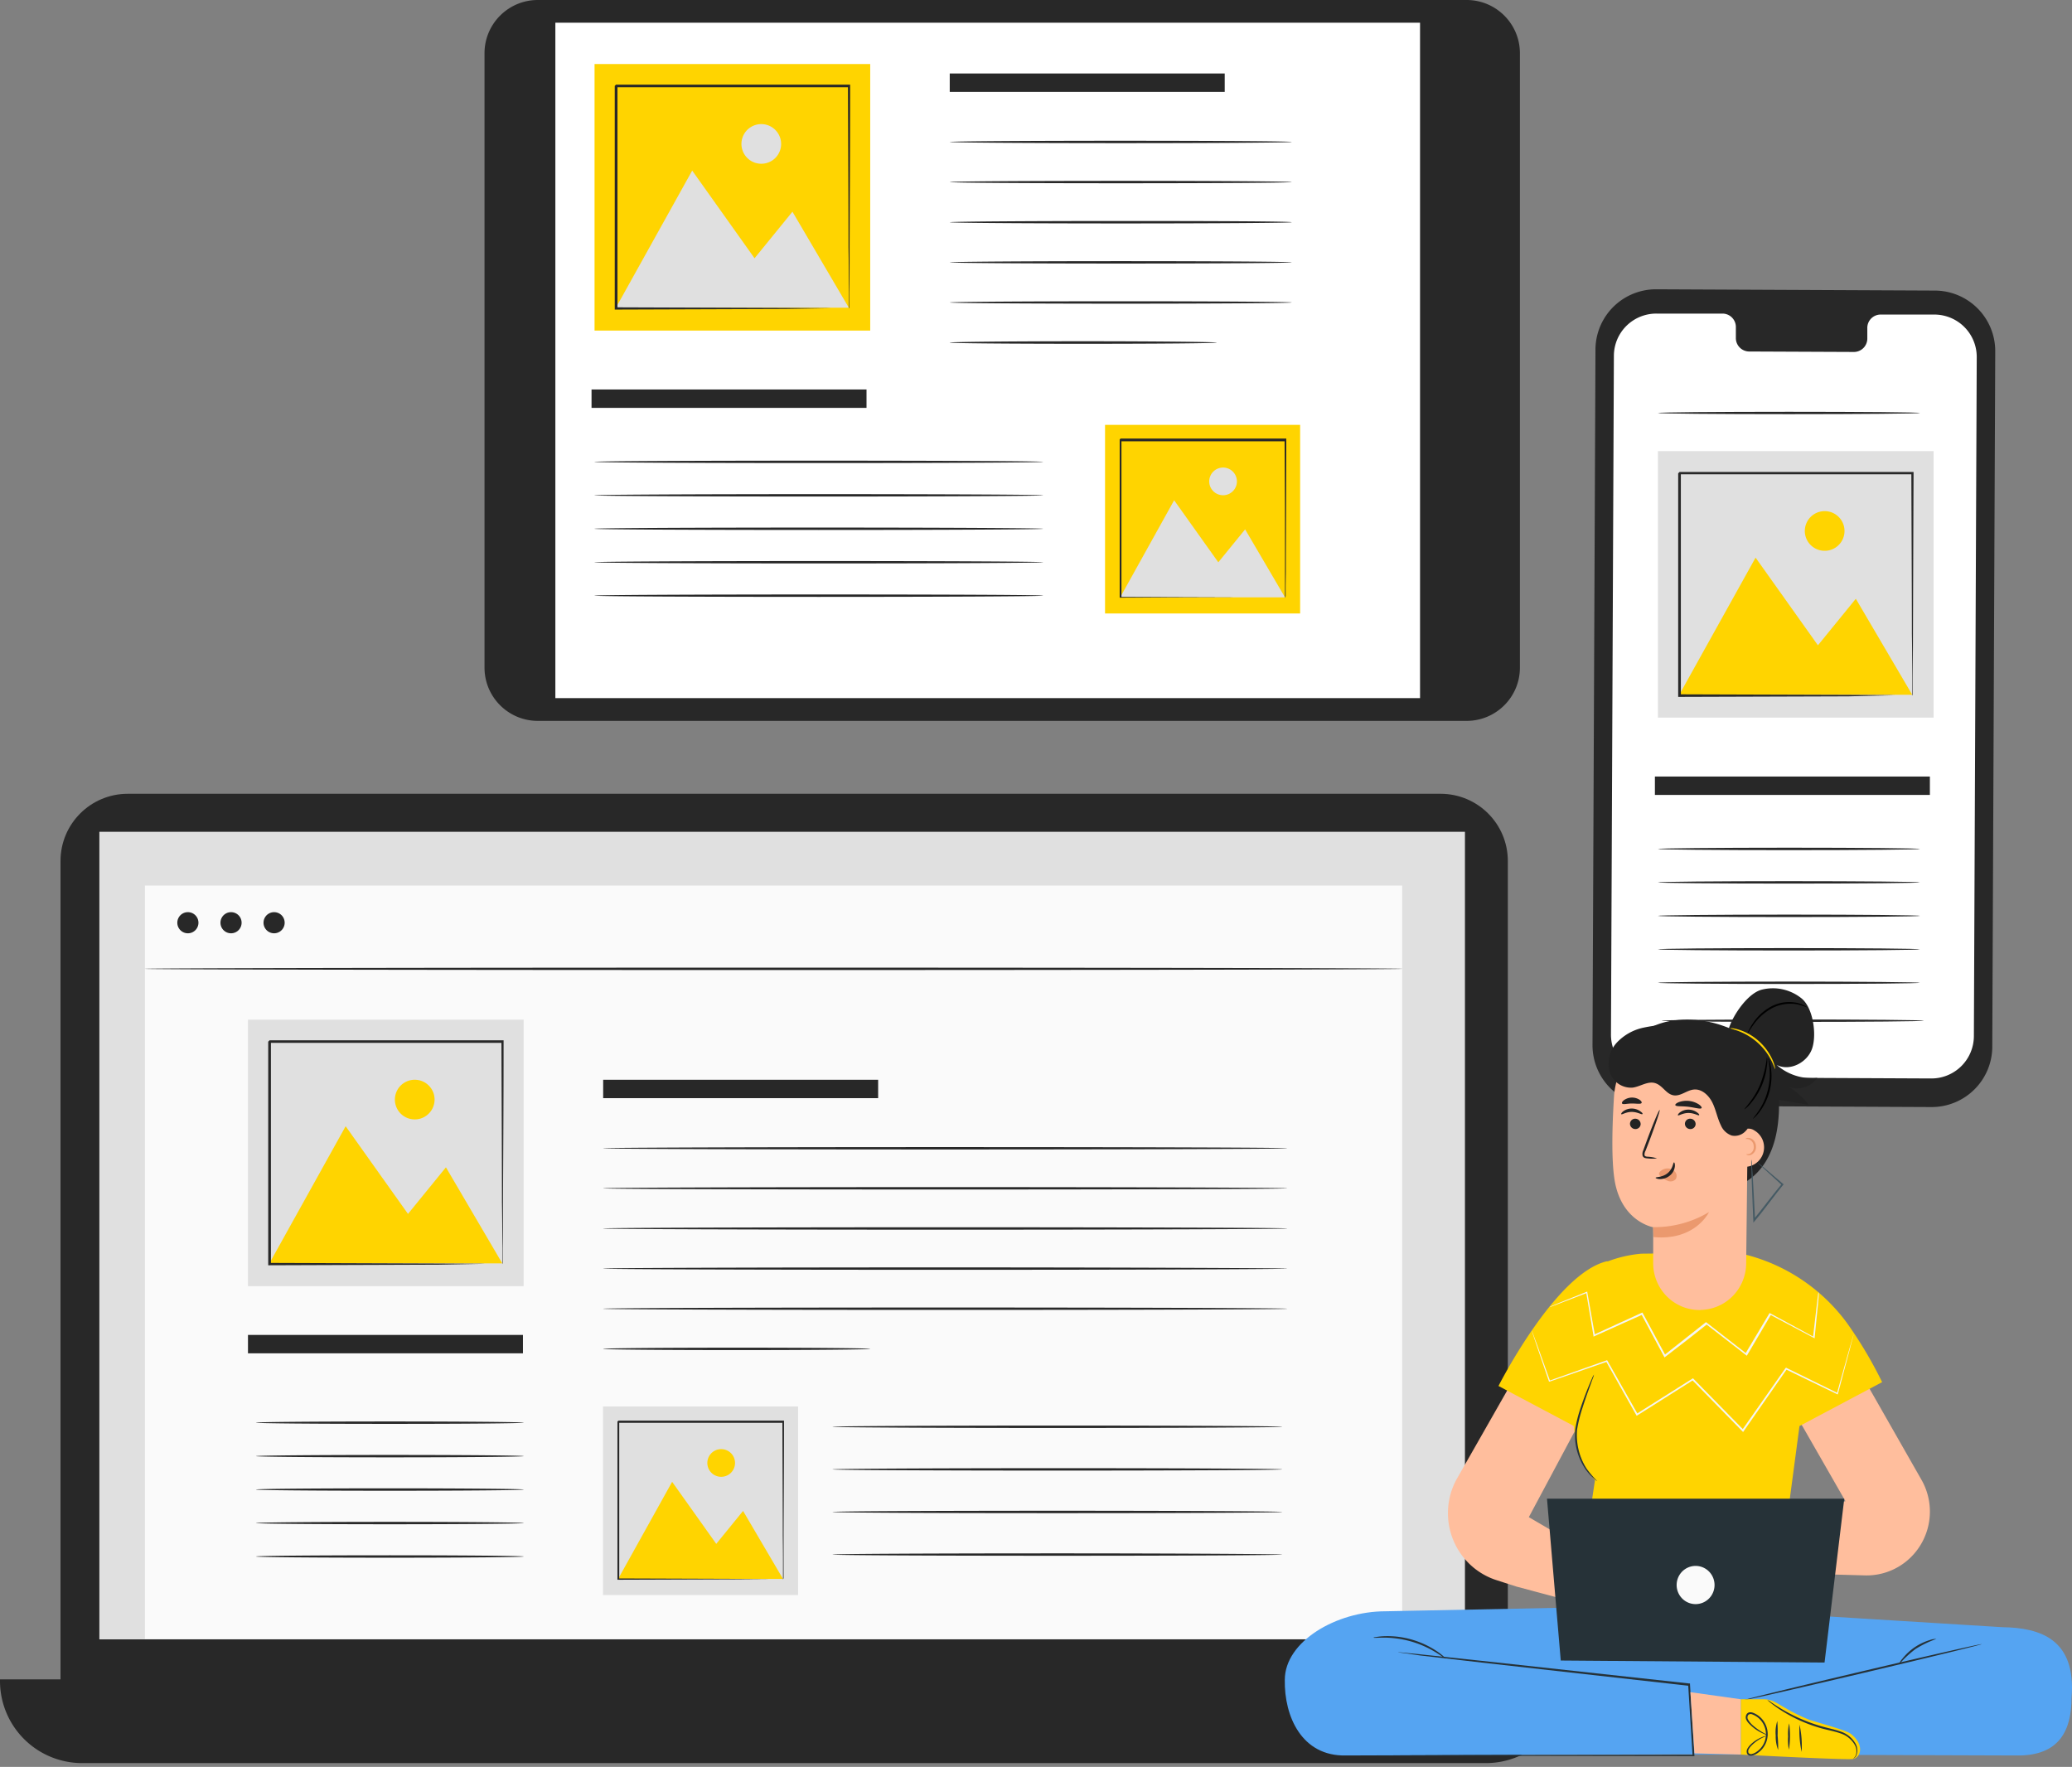 <svg width="455" height="388" fill="none" xmlns="http://www.w3.org/2000/svg"><rect width="100%" height="100%" fill="#808080" stroke="none"/><path d="M424.107 243.103l-61.144-.283a13.314 13.314 0 01-9.391-3.92 13.288 13.288 0 01-3.866-9.407l.649-152.752a13.28 13.28 0 018.281-12.234 13.305 13.305 0 015.097-.982l61.144.284a13.31 13.31 0 019.397 3.916 13.288 13.288 0 013.87 9.41l-.649 152.743a13.279 13.279 0 01-3.951 9.385 13.31 13.31 0 01-9.437 3.84z" fill="#282828"/><path d="M424.797 69.075h-11.858a2.932 2.932 0 00-2.888 3.038v2.137a2.946 2.946 0 01-2.889 3.038l-23.117-.101a2.948 2.948 0 01-2.859-3.038V71.9a2.923 2.923 0 00-.19-1.137 2.94 2.94 0 00-2.678-1.9h-14.553a9.309 9.309 0 00-8.64 5.696 9.298 9.298 0 00-.725 3.56l-.639 149.086a9.303 9.303 0 005.729 8.619 9.305 9.305 0 003.565.717l61.023.284a9.328 9.328 0 009.375-9.256l.628-149.096a9.305 9.305 0 00-5.709-8.67 9.332 9.332 0 00-3.575-.728z" fill="#fff"/><path d="M423.793 170.525h-60.384v4.04h60.384v-4.04zM421.615 186.424c0 .142-12.891.263-28.783.263-15.892 0-28.793-.121-28.793-.263 0-.142 12.891-.274 28.793-.274s28.783.122 28.783.274zM421.615 90.685c0 .142-12.891.263-28.783.263-15.892 0-28.793-.121-28.793-.263 0-.142 12.891-.263 28.793-.263s28.783.111 28.783.263zM421.615 193.766c0 .142-12.891.263-28.783.263-15.892 0-28.793-.121-28.793-.263 0-.142 12.891-.263 28.793-.263s28.783.121 28.783.263zM421.615 201.118c0 .141-12.891.263-28.783.263-15.892 0-28.793-.122-28.793-.263 0-.142 12.891-.274 28.793-.274s28.783.122 28.783.274zM421.615 208.46c0 .141-12.891.263-28.783.263-15.892 0-28.793-.122-28.793-.263 0-.142 12.891-.264 28.793-.264s28.783.122 28.783.264zM421.615 215.812c0 .142-12.891.263-28.783.263-15.892 0-28.793-.121-28.793-.263 0-.142 12.891-.263 28.793-.263s28.783.151 28.783.263zM422.466 224.136c0 .152-12.892.263-28.784.263-15.891 0-28.783-.111-28.783-.263 0-.152 12.881-.263 28.783-.263 15.902 0 28.784.121 28.784.263z" fill="#282828"/><path d="M424.606 99.06h-60.537v58.523h60.537V99.06z" fill="#E0E0E0"/><path d="M368.762 152.57l16.753-30.117 13.693 19.251 8.32-10.218 12.385 21.084h-51.151zM405.045 116.6a4.35 4.35 0 01-2.69 4.023 4.366 4.366 0 01-4.749-.944 4.349 4.349 0 01-.945-4.746 4.357 4.357 0 017.108-1.413 4.356 4.356 0 011.276 3.08z" fill="#FFD400"/><path d="M419.914 152.732a2.264 2.264 0 010-.233v-.688-2.633c0-2.319 0-5.671-.071-9.935 0-8.547-.071-20.719-.122-35.332l.244.243h-51.141c-.071.061.537-.547.283-.283V152.712l-.253-.243 36.982.121 10.44.071H419.782 416.377l-10.47.254-37.144.121h-.243v-.253-23.069-25.772l.293-.294H420.208v.253c-.061 14.674-.101 26.907-.132 35.444 0 4.243-.051 7.574-.061 9.883v3.241c0 .162-.091.273-.101.263zM106.397 11.696v134.909c0 6.46 5.241 11.697 11.706 11.697h203.956c6.465 0 11.706-5.237 11.706-11.697V11.696c0-6.46-5.241-11.696-11.706-11.696H118.103c-6.465 0-11.706 5.237-11.706 11.696z" fill="#282828"/><path d="M121.954 4.992V153.31h189.879V4.992H121.954z" fill="#fff"/><path d="M322.295 73.075a6.082 6.082 0 015.618 3.75 6.07 6.07 0 01-1.318 6.622 6.085 6.085 0 01-9.356-.92 6.075 6.075 0 015.056-9.452zM112.947 56.548v45.206c0 .682.553 1.235 1.236 1.235h.041c.683 0 1.236-.553 1.236-1.235V56.548c0-.683-.553-1.236-1.236-1.236h-.041c-.683 0-1.236.553-1.236 1.236zM268.942 16.142h-60.384v4.04h60.384v-4.04zM190.283 85.53h-60.384v4.041h60.384v-4.04zM283.648 31.17c0 .142-16.804.263-37.5.263-20.695 0-37.55-.121-37.55-.263 0-.142 16.804-.263 37.55-.263s37.5.111 37.5.263zM283.648 39.98c0 .152-16.804.263-37.5.263-20.695 0-37.55-.111-37.55-.263 0-.152 16.804-.263 37.55-.263s37.5.121 37.5.263zM283.648 48.8c0 .143-16.804.264-37.5.264-20.695 0-37.55-.121-37.55-.263 0-.142 16.804-.273 37.55-.273s37.5.08 37.5.273zM283.648 57.61c0 .143-16.804.264-37.5.264-20.695 0-37.55-.121-37.55-.263 0-.142 16.804-.263 37.55-.263s37.5.111 37.5.263zM283.648 66.42c0 .143-16.804.264-37.5.264-20.695 0-37.55-.121-37.55-.263 0-.142 16.804-.263 37.55-.263s37.5.121 37.5.263zM267.178 75.231c0 .152-13.175.264-29.31.264-16.135 0-29.31-.112-29.31-.264 0-.151 13.124-.293 29.31-.293 16.185 0 29.31.152 29.31.293zM229.051 101.42c0 .151-22.054.263-49.256.263s-49.256-.112-49.256-.263c0-.152 22.054-.264 49.256-.264s49.256.112 49.256.264zM229.051 108.771c0 .142-22.054.264-49.256.264s-49.256-.122-49.256-.264c0-.142 22.054-.263 49.256-.263s49.256.111 49.256.263zM229.051 116.113c0 .152-22.054.264-49.256.264s-49.256-.112-49.256-.264c0-.151 22.054-.263 49.256-.263s49.256.122 49.256.263zM229.051 123.465c0 .142-22.054.263-49.256.263s-49.256-.121-49.256-.263c0-.142 22.054-.263 49.256-.263s49.256.111 49.256.263zM229.051 130.807c0 .152-22.054.264-49.256.264s-49.256-.112-49.256-.264c0-.152 22.054-.263 49.256-.263s49.256.091 49.256.263z" fill="#282828"/><path d="M191.096 14.066H130.56v58.523h60.536V14.066z" fill="#FFD400"/><path d="M135.25 67.576l16.753-30.117 13.692 19.251 8.321-10.218 12.385 21.084H135.25zM171.533 31.605a4.351 4.351 0 01-2.69 4.024 4.361 4.361 0 01-5.942-3.174 4.348 4.348 0 011.853-4.47 4.359 4.359 0 012.421-.734 4.367 4.367 0 014.358 4.354z" fill="#E0E0E0"/><path d="M186.4 67.738a2.464 2.464 0 010-.243v-.678-2.633c0-2.32 0-5.681-.071-9.935 0-8.547-.071-20.73-.121-35.342l.243.253H135.31c-.071.06.537-.547.284-.284V67.74l-.254-.254 36.983.132 10.429.06h3.516-3.516l-10.358.173-37.145.131h-.253v-.253V44.66 18.877c-.264.253.344-.365.294-.294h51.394v.243c0 14.684-.091 26.907-.122 35.494 0 4.243 0 7.575-.06 9.884V67.445c0 .162-.092.303-.102.293z" fill="#282828"/><path d="M285.502 93.298h-42.84v41.418h42.84V93.298z" fill="#FFD400"/><path d="M245.987 131.172l11.848-21.317 9.699 13.621 5.888-7.231 8.757 14.927h-36.192zM271.619 105.713a3.035 3.035 0 01-1.877 2.807 3.044 3.044 0 01-3.313-.658 3.032 3.032 0 01-.659-3.311 3.04 3.04 0 015.849 1.162z" fill="#E0E0E0"/><path d="M282.177 131.284v-.649-1.863-7.028c0-6.076 0-14.663-.091-25.013l.172.182h-36.192c-.05 0 .385-.385.203-.202v34.542l-.172-.182 26.168.091h9.345-9.274l-26.28.081h-.182v-.172-34.563c-.173.183.253-.253.213-.212h36.374v.172c0 10.39-.071 19.048-.091 25.124 0 3.038 0 5.357-.051 6.998v2.288c0 .122-.132.406-.142.406zM316.345 174.312H28.055c-8.155 0-14.766 6.605-14.766 14.754v180.49c0 8.148 6.611 14.754 14.767 14.754h288.289c8.155 0 14.767-6.606 14.767-14.754v-180.49c0-8.149-6.612-14.754-14.767-14.754z" fill="#282828"/><path d="M0 368.786h344.335v.355c0 4.78-1.9 9.365-5.283 12.746a18.051 18.051 0 01-12.757 5.279H18.04a18.043 18.043 0 01-16.67-11.134A18.016 18.016 0 010 369.13v-.354.01z" fill="#282828"/><path d="M321.694 182.656H21.82v177.34h299.874v-177.34z" fill="#E0E0E0"/><path d="M140.873 368.786l4.266 6.785h60.121l3.973-6.785h-68.36z" fill="#282828"/><path d="M307.911 194.464H31.825v165.461H307.91V194.464z" fill="#FAFAFA"/><path d="M43.579 202.626a2.32 2.32 0 11-4.641 0 2.32 2.32 0 014.64 0zM53.055 202.626a2.317 2.317 0 01-2.777 2.273 2.32 2.32 0 01-1.685-3.168 2.326 2.326 0 012.151-1.424 2.323 2.323 0 012.138 1.432c.116.281.175.582.173.887zM62.51 202.626a2.317 2.317 0 01-2.777 2.273 2.32 2.32 0 01-1.685-3.168c.177-.423.476-.785.859-1.039a2.326 2.326 0 011.292-.385 2.324 2.324 0 011.638.679 2.32 2.32 0 01.673 1.64zM307.911 212.753c0 .141-61.823.263-138.038.263s-138.048-.122-138.048-.263c0-.142 61.823-.264 138.048-.264s138.038.112 138.038.264zM331.112 368.917H13.289v1.013h317.823v-1.013zM114.838 293.139H54.454v4.041h60.384v-4.041zM192.836 237.108h-60.384v4.04h60.384v-4.04zM282.652 252.156c0 .142-33.627.263-75.1.263-41.472 0-75.1-.121-75.1-.263 0-.142 33.618-.263 75.1-.263 41.483 0 75.1.101 75.1.263zM282.652 260.946c0 .152-33.627.263-75.1.263-41.472 0-75.1-.111-75.1-.263 0-.152 33.618-.263 75.1-.263 41.483 0 75.1.121 75.1.263zM282.652 269.766c0 .142-33.627.264-75.1.264-41.472 0-75.1-.122-75.1-.264 0-.142 33.618-.263 75.1-.263 41.483 0 75.1.111 75.1.263zM282.652 278.577c0 .142-33.627.263-75.1.263-41.472 0-75.1-.121-75.1-.263 0-.142 33.618-.263 75.1-.263 41.483 0 75.1.172 75.1.263zM282.652 287.387c0 .152-33.627.263-75.1.263-41.472 0-75.1-.111-75.1-.263 0-.152 33.618-.263 75.1-.263 41.483 0 75.1.121 75.1.263zM191.083 296.207c0 .142-13.125.263-29.31.263-16.186 0-29.321-.121-29.321-.263 0-.142 13.125-.263 29.321-.263 16.195 0 29.31.111 29.31.263zM281.549 313.312c0 .142-22.094.263-49.357.263-27.263 0-49.358-.121-49.358-.263 0-.142 22.095-.263 49.358-.263 27.263 0 49.357.111 49.357.263zM281.549 322.669c0 .141-22.094.263-49.357.263-27.263 0-49.358-.122-49.358-.263 0-.142 22.095-.264 49.358-.264 27.263 0 49.357.112 49.357.264zM281.549 332.016c0 .152-22.094.263-49.357.263-27.263 0-49.358-.111-49.358-.263 0-.152 22.095-.264 49.358-.264 27.263 0 49.357.122 49.357.264zM281.549 341.373c0 .152-22.094.263-49.357.263-27.263 0-49.358-.111-49.358-.263 0-.152 22.095-.263 49.358-.263 27.263 0 49.357.162 49.357.263zM115.003 312.41c0 .152-13.176.263-29.392.263s-29.391-.111-29.391-.263c0-.152 13.175-.263 29.391-.263 16.216 0 29.392.121 29.392.263zM115.003 319.762c0 .142-13.176.263-29.392.263s-29.391-.121-29.391-.263c0-.142 13.175-.263 29.391-.263 16.216 0 29.392.111 29.392.263zM115.003 327.094c0 .152-13.176.263-29.392.263s-29.391-.111-29.391-.263c0-.152 13.175-.263 29.391-.263 16.216 0 29.392.131 29.392.263zM115.003 334.456c0 .142-13.176.263-29.392.263s-29.391-.121-29.391-.263c0-.142 13.175-.263 29.391-.263 16.216 0 29.392.121 29.392.263zM115.003 341.798c0 .152-13.176.264-29.392.264s-29.391-.112-29.391-.264c0-.152 13.175-.263 29.391-.263 16.216 0 29.392.122 29.392.263z" fill="#282828"/><path d="M114.99 223.912H54.454v58.523h60.536v-58.523z" fill="#E0E0E0"/><path d="M59.158 277.433l16.743-30.117 13.693 19.251 8.33-10.228 12.375 21.094h-51.14zM95.43 241.462a4.355 4.355 0 01-5.208 4.271 4.36 4.36 0 01-3.424-3.421 4.35 4.35 0 011.853-4.47 4.356 4.356 0 012.421-.734 4.352 4.352 0 014.029 2.686c.219.529.33 1.096.33 1.668z" fill="#FFD400"/><path d="M110.303 277.595v-.243-.679-2.633c0-2.319 0-5.681-.071-9.944 0-8.547-.071-20.72-.122-35.333l.243.243h-51.14c-.072.061.536-.536.283-.273v48.851l-.243-.253 36.982.132 10.429.061h3.73-3.629l-10.48.192-37.134.132h-.253v-.253-23.079-25.773l.294-.294h51.394v.244c0 14.683-.101 26.906-.131 35.443 0 4.233 0 7.575-.061 9.884V277.26a.884.884 0 01-.091.335z" fill="#282828"/><path d="M175.255 308.846h-42.84v41.418h42.84v-41.418z" fill="#E0E0E0"/><path d="M135.739 346.72l11.858-21.317 9.689 13.621 5.889-7.231 8.766 14.927h-36.202zM161.408 321.261a3.038 3.038 0 01-3.634 2.98 3.047 3.047 0 01-2.388-2.387 3.036 3.036 0 012.982-3.631 3.035 3.035 0 013.04 3.038z" fill="#FFD400"/><path d="M171.941 346.831a1.234 1.234 0 010-.172v-.476-1.863c0-1.651 0-4.051-.05-7.038 0-6.076-.051-14.664-.082-25.003l.173.172H135.79c-.051 0 .375-.385.192-.203v34.553l-.182-.182 26.179.091 7.378.05h1.956-1.926l-7.337.051-26.291.091h-.172v-.182-16.324-18.219c-.182.183.243-.253.213-.212h36.364v.182c0 10.39-.071 19.038-.091 25.114V346.548a.852.852 0 01-.132.283z" fill="#282828"/><path d="M439.751 357.325l-59.363-3.663c-.375-.852-.622-1.35-.622-1.35l-16.089.321-5.238-.321-.207.434-54.006 1.084c-10.771 0-22.092 6.613-22.092 15.073-.136 8.034 3.739 16.791 13.386 16.59l73.578-.249 73.587.249c9.647.201 12.198-5.664 12.214-12.614 1.1-12.959-6.928-15.441-15.148-15.554z" fill="#55A4F2"/><path d="M302.272 385.508h1.395l3.986-.04 14.805-.064 49.43-.065-.207.225c-.104-1.606-.207-3.366-.319-5.117-.223-3.592-.438-7.119-.646-10.445l.184.193-45.516-5.102-13.489-1.558-3.628-.523-.94-.128a3.407 3.407 0 01-.319-.048c.105-.015.213-.015.319 0l.948.08 3.636.37 13.505 1.43 45.532 4.965h.167v.177c.207 3.358.422 6.885.646 10.444.111 1.76.215 3.495.319 5.118v.225h-.224l-49.429-.065h-19.748l-.407-.072z" fill="#263238"/><path d="M317.445 364.226c-.048.056-.798-.538-2.081-1.334a22.09 22.09 0 00-5.406-2.41 22.399 22.399 0 00-5.843-.868c-1.515 0-2.456.097-2.464 0-.008-.096.223-.088.654-.152a13.549 13.549 0 011.81-.169 19.405 19.405 0 015.955.763 19.705 19.705 0 015.453 2.539c.508.34.993.713 1.451 1.117.18.149.338.322.471.514zM435.145 361.045c0 .112-11.688 2.964-26.15 6.371-14.462 3.406-26.222 6.082-26.245 5.969-.024-.112 11.679-2.964 26.15-6.371 14.47-3.406 26.213-6.082 26.245-5.969z" fill="#263238"/><path d="M425.24 359.895a23.164 23.164 0 00-4.592 2.21 23.684 23.684 0 00-3.723 3.487c.18-.482.451-.924.797-1.302a12.124 12.124 0 016.019-4.129 4.022 4.022 0 011.499-.266z" fill="#263238"/><path d="M403.141 291.974l18.808 32.989a14.094 14.094 0 01.374 13.248 13.942 13.942 0 01-5.292 5.758 13.791 13.791 0 01-7.535 1.979l-28.869-.803-.797-10.581 25.432-4.901-17.149-29.903 15.028-7.786zM333.069 348.423l26.548 7.086.574-8.034-24.467-14.317 17.866-33.423-14.996-7.769-18.8 32.989a15.55 15.55 0 00-.713 13.117 15.46 15.46 0 003.793 5.54 15.299 15.299 0 005.77 3.388l4.425 1.423z" fill="#FFBE9D"/><path d="M395.159 313.153l18.146-9.642a92.762 92.762 0 00-7.774-13.063c-5.902-7.986-14.541-13.473-24.236-15.394l-20.872.249a27.612 27.612 0 00-7.447 1.72v-.081c-11.321 2.523-23.917 27.413-23.917 27.413l16.511 8.765.366 2.62a17.879 17.879 0 004.306 9.327l-4.784 31.864 53.6 1.125-6.841-22.809 2.942-22.094z" fill="#FFD400"/><path d="M350.76 325.252a3.977 3.977 0 01-.798-.611 11.396 11.396 0 01-1.825-2.048 13.405 13.405 0 01-2.233-8.693 28.26 28.26 0 011.22-4.821c.486-1.454.973-2.74 1.395-3.816a62.233 62.233 0 011.061-2.523 4.54 4.54 0 01.454-.892c-.07.329-.175.649-.311.956-.247.691-.558 1.543-.933 2.571a112.608 112.608 0 00-1.299 3.825 31.127 31.127 0 00-1.18 4.78 13.848 13.848 0 00.454 4.82 12.994 12.994 0 001.595 3.632 21.53 21.53 0 002.4 2.82zM342.733 364.644l-3.022-35.543h65.28l-4.329 35.985-57.929-.442z" fill="#263238"/><path d="M376.505 348.054a4.212 4.212 0 01-.698 2.333 4.166 4.166 0 01-1.867 1.548 4.131 4.131 0 01-2.406.24 4.15 4.15 0 01-2.133-1.148 4.219 4.219 0 01-.901-4.574 4.184 4.184 0 011.537-1.882 4.135 4.135 0 015.25.525 4.212 4.212 0 011.218 2.958z" fill="#FAFAFA"/><path d="M371.202 371.594l11.09 1.558v12.14l-10.197-.265-.893-13.433z" fill="#FFBE9D"/><path d="M382.294 373.153h4.983c.969 0 1.92.257 2.758.747l2.631 1.526a40.867 40.867 0 004.592 2.21c3.03.98 8.124 2.297 9.201 3.133 3.061 2.41 2.128 5.198.446 5.495-1.475.257-24.611-.972-24.611-.972v-12.139z" fill="#FFD400"/><path d="M390.471 384.287a8.041 8.041 0 01-.534-3.157 7.917 7.917 0 01.351-3.214c.082 1.069.103 2.142.064 3.214a27.05 27.05 0 01.119 3.157zM392.839 384.223a10.346 10.346 0 01-.183-2.901 9.799 9.799 0 01.231-2.892 20.333 20.333 0 01-.048 5.793zM395.632 384.705a21.701 21.701 0 01-.462-5.977 21.74 21.74 0 01.462 5.977zM388.319 381.058a3.642 3.642 0 01-1.021-.33 9.552 9.552 0 01-2.495-1.542c-.231-.209-.47-.434-.71-.675a2.988 2.988 0 01-.637-.908 1.283 1.283 0 01.143-1.245.923.923 0 01.276-.237.921.921 0 01.346-.109 1.59 1.59 0 01.67.081 4.96 4.96 0 012.206 1.595 5.026 5.026 0 01.614 5.228 4.981 4.981 0 01-1.776 2.07 3.25 3.25 0 01-1.148.515 1.285 1.285 0 01-.646 0 .846.846 0 01-.295-.17.848.848 0 01-.207-.272 1.274 1.274 0 01.144-1.157c.174-.296.389-.567.637-.804a7.66 7.66 0 012.456-1.607 3.187 3.187 0 011.028-.297s-.35.145-.964.442a8.558 8.558 0 00-2.312 1.679c-.22.215-.41.458-.566.723a.976.976 0 00-.112.852.651.651 0 00.797.265c.359-.092.698-.253.997-.474a4.636 4.636 0 001.622-1.913 4.675 4.675 0 00-.556-4.812 4.605 4.605 0 00-2.015-1.486.794.794 0 00-.893.137.936.936 0 00-.096.892 5.016 5.016 0 001.22 1.478c.992.85 2.101 1.551 3.293 2.081zM406.902 386.264a2.87 2.87 0 00.606-.763 2.85 2.85 0 00-.327-2.531 5.581 5.581 0 00-3.077-2.346c-1.403-.506-3.086-.755-4.784-1.286a32.975 32.975 0 01-8.235-3.784 24.857 24.857 0 01-2.241-1.607 5.64 5.64 0 01-.757-.666c.304.145.59.326.853.538.534.353 1.307.876 2.304 1.47a37.016 37.016 0 008.196 3.632c1.666.522 3.332.803 4.783 1.325a5.836 5.836 0 013.189 2.563 2.99 2.99 0 01.208 2.748 1.665 1.665 0 01-.511.57.576.576 0 01-.207.137z" fill="#263238"/><path d="M399.394 283.796v.666c-.04.474-.104 1.117-.176 1.945-.175 1.727-.422 4.194-.725 7.295v.185l-.168-.089-9.623-5.102.232-.064-5.23 8.886-.112.193-.175-.137-8.77-6.805h.255l-3.835 3.029-5.357 4.138-.192.152-.111-.217-4.983-9.279.247.088-10.556 4.741-.199.088v-.209c-.614-3.656-1.148-6.829-1.595-9.472l.16.096-6.043 2.322-1.595.603-.414.144h-.144s.04 0 .128-.072l.406-.177 1.595-.659 6.003-2.41.144-.056v.144c.47 2.644 1.028 5.809 1.682 9.449l-.279-.097 10.532-4.82.167-.073.088.161c1.594 2.933 3.252 6.042 4.998 9.272l-.31-.065 5.23-4.129 3.834-3.029.128-.097.127.097 8.77 6.821-.287.056 5.27-8.838.08-.144.151.08 9.567 5.182-.183.105c.359-3.102.646-5.56.845-7.287l.239-1.929c0-.208.056-.369.072-.498a.417.417 0 01.112-.184z" fill="#F5F5F5"/><path d="M407.103 292.737a1.082 1.082 0 01-.04.233c-.048.177-.096.402-.167.683-.168.627-.391 1.503-.686 2.627-.614 2.314-1.507 5.624-2.607 9.778l-.048.161-.143-.073-11.25-5.439.223-.056-9.471 13.61-.143.201-.168-.177-9.105-9.296c-.637-.65-1.275-1.309-1.913-1.952h.263l-12.27 7.753-.175.113-.104-.185-6.617-11.77.207.08-12.612 4.371h-.12l-.04-.113-2.798-8.187c-.311-.932-.558-1.655-.725-2.169-.072-.233-.136-.418-.184-.562l-.048-.201c.034.059.064.121.088.185.048.144.12.321.207.554.184.506.447 1.229.798 2.153l2.941 8.211-.159-.08 12.541-4.451.135-.048.072.12 6.657 11.754-.279-.072 12.262-7.737.143-.088.112.112 1.913 1.96 9.097 9.264h-.311l9.519-13.586.12-.072.128.064 11.217 5.511-.183.049c1.156-4.13 2.08-7.44 2.726-9.738l.758-2.611c.079-.281.151-.506.199-.675.048-.169.04-.209.04-.209z" fill="#F5F5F5"/><path d="M399.069 236.691c-1.6.171-3.217.007-4.751-.481a11.673 11.673 0 01-4.163-2.355c2.902 1.478 6.777-.546 7.797-3.663 1.021-3.118.184-8.902-2.351-10.959a10.06 10.06 0 00-4.165-1.985 10.009 10.009 0 00-4.605.089c-2.99.803-6.155 5.391-7.136 8.347l.056.097a27.93 27.93 0 00-1.387-.522 23.744 23.744 0 00-10.301-1.238 16.595 16.595 0 00-9.431 4.186l20.266 32.836c3.683-.329 6.944-2.828 8.874-6.01 1.929-3.181 2.67-6.957 2.854-10.677.048-.932.04-1.88 0-2.82l6.521 1.06a14.635 14.635 0 00-4.337-3.904 5.413 5.413 0 003.462.055 5.458 5.458 0 002.797-2.056z" fill="#232323"/><path d="M373.435 287.652a10.161 10.161 0 007.051-3.031 10.319 10.319 0 002.963-7.124l.47-40.846a3.268 3.268 0 00-.805-2.217 3.22 3.22 0 00-2.081-1.085l-17.125-4.362c-5.485-.587-9.128 6.218-9.479 11.77-.383 6.162-.614 13.658.111 18.294 1.459 9.247 8.491 10.444 8.491 10.444v7.962a10.33 10.33 0 003.082 7.307 10.198 10.198 0 003.375 2.199c1.258.5 2.603.742 3.955.713l-.008-.024z" fill="#FFBE9D"/><path d="M357.936 246.742a1.173 1.173 0 001.132 1.189 1.129 1.129 0 00.83-.277 1.134 1.134 0 00.382-.792 1.196 1.196 0 00-.326-.829 1.174 1.174 0 00-.806-.368 1.128 1.128 0 00-1.1.641 1.134 1.134 0 00-.112.436zM356.022 244.678c.143.152 1.036-.515 2.304-.507 1.268.008 2.193.643 2.328.482.136-.16-.08-.345-.486-.642a3.174 3.174 0 00-1.866-.579 3.069 3.069 0 00-1.834.595c-.39.297-.518.578-.446.651zM369.999 246.742a1.173 1.173 0 001.132 1.189 1.119 1.119 0 001.107-.632c.067-.137.105-.285.113-.437a1.188 1.188 0 00-1.14-1.197 1.128 1.128 0 00-1.1.641 1.134 1.134 0 00-.112.436zM368.468 244.91c.144.161 1.037-.506 2.304-.506 1.268 0 2.193.643 2.328.49.136-.152-.079-.353-.486-.651a3.284 3.284 0 00-1.866-.578 3.066 3.066 0 00-1.833.602c-.391.298-.519.579-.447.643zM363.869 254.374a8.12 8.12 0 00-2.049-.37c-.327 0-.63-.104-.686-.321a1.619 1.619 0 01.215-.972l.957-2.475c1.324-3.535 2.288-6.427 2.145-6.491-.144-.064-1.332 2.764-2.663 6.299a431.96 431.96 0 00-.909 2.498 1.851 1.851 0 00-.167 1.278.808.808 0 00.526.474c.18.047.364.074.55.08.691.087 1.39.087 2.081 0z" fill="#232323"/><path d="M362.998 269.47a23.19 23.19 0 0012.286-3.302s-2.982 6.347-12.166 5.487l-.12-2.185zM364.409 257.452a2.273 2.273 0 012.041-.86 2.112 2.112 0 011.443.803 1.359 1.359 0 01.095 1.527 1.516 1.516 0 01-1.658.418 4.685 4.685 0 01-1.595-.972 1.343 1.343 0 01-.358-.378.426.426 0 010-.474" fill="#EB996E"/><path d="M367.599 255.258c-.208 0-.208 1.374-1.388 2.354s-2.639.803-2.647 1.028c0 .081.327.265.941.282.81.005 1.595-.28 2.217-.804a3.005 3.005 0 001.068-1.968c.056-.555-.096-.9-.191-.892zM367.894 242.677c.128.354 1.395.185 2.878.37 1.483.184 2.687.586 2.886.273.088-.145-.127-.474-.606-.804a5.022 5.022 0 00-4.393-.49c-.542.217-.813.474-.765.651zM356.199 242.323c.223.289 1.092 0 2.145 0 1.052 0 1.937.193 2.136-.112.096-.145-.048-.434-.438-.707a3.055 3.055 0 00-3.452.104c-.367.273-.487.571-.391.715z" fill="#232323"/><path d="M382.865 248.124a2.282 2.282 0 012.392.121 4.273 4.273 0 011.852 2.2c.346.927.362 1.946.046 2.884a4.273 4.273 0 01-1.779 2.26 4.224 4.224 0 01-2.798.609" fill="#FFBE9D"/><path d="M383.513 253.459c0-.065.359.08.797-.129a1.608 1.608 0 00.797-1.607 1.6 1.6 0 00-.98-1.486c-.463-.185-.797-.097-.797-.169 0-.072.311-.289.916-.153.35.088.662.285.893.563.281.346.441.775.455 1.221.048.403-.039.811-.247 1.159a1.809 1.809 0 01-.901.761c-.646.201-.997-.12-.933-.16z" fill="#EB996E"/><path d="M386.017 255.354s.159.089.422.298l1.124.924 3.986 3.39.128.113-.112.136c-1.474 1.784-3.117 4.017-4.959 6.355-.422.522-.837 1.037-1.243 1.519l-.343.401v-.522a917.844 917.844 0 01-.375-9.488c0-1.141-.048-2.081-.064-2.82a5.704 5.704 0 010-1.029c.08.335.123.677.128 1.021.048.739.112 1.679.191 2.812.144 2.41.327 5.72.503 9.48l-.359-.12 1.228-1.519c1.841-2.322 3.5-4.547 5.014-6.315v.249l-3.85-3.527-1.061-1.004a2.033 2.033 0 01-.358-.354z" fill="#455A64"/><path d="M367.502 224.945c-2.246.02-4.484.268-6.681.739a11.212 11.212 0 00-5.788 3.278 6.859 6.859 0 00-1.589 2.95 6.909 6.909 0 00-.006 3.357 4.945 4.945 0 001.912 2.691 4.88 4.88 0 003.167.876c1.69-.225 3.308-1.486 4.943-.988 1.634.498 2.392 2.37 3.986 2.667 1.595.298 2.958-1.125 4.536-1.261 1.754-.153 3.269 1.293 4.05 2.876.782 1.583 1.077 3.383 1.858 4.965.216.527.541 1.002.954 1.393.412.39.902.688 1.438.873a3.246 3.246 0 002.862-.804 6.743 6.743 0 001.674-2.587 14.454 14.454 0 00-.941-12.733 14.299 14.299 0 00-4.509-4.728 14.172 14.172 0 00-6.126-2.214" fill="#232323"/><path d="M389.827 234.763c-.072 0-.288-.739-.846-1.872a13.425 13.425 0 00-7.095-6.427c-1.18-.45-1.953-.587-1.946-.659a1.59 1.59 0 01.559 0c.503.073 1 .191 1.482.353a11.895 11.895 0 014.322 2.531 12.184 12.184 0 012.941 4.081c.211.465.376.95.495 1.447.088.345.088.538.088.546z" fill="#FFD400"/><path d="M396.834 221.225a14.985 14.985 0 00-2.208-.691 8.71 8.71 0 00-5.382.804 11.905 11.905 0 00-4.154 3.639c-.853 1.165-1.251 1.985-1.315 1.952.035-.213.111-.418.223-.602.244-.528.529-1.036.853-1.519a11.195 11.195 0 014.21-3.848 8.455 8.455 0 015.581-.731c.57.127 1.12.332 1.634.611.399.216.574.361.558.385zM388.017 232.056a5.912 5.912 0 010 1.896 15.11 15.11 0 01-3.572 8.339 5.822 5.822 0 01-1.379 1.302c-.112-.096 2.049-2.089 3.42-5.359a24.535 24.535 0 001.531-6.178z" fill="#000"/><path d="M388.28 232.281s.104.184.223.53a8.4 8.4 0 01.359 1.526 13.108 13.108 0 01-2.455 9.802 8.385 8.385 0 01-1.037 1.173c-.271.249-.422.378-.446.353-.024-.024.518-.626 1.243-1.695a14.479 14.479 0 002.392-9.593c-.119-1.293-.327-2.072-.279-2.096z" fill="#000"/></svg>